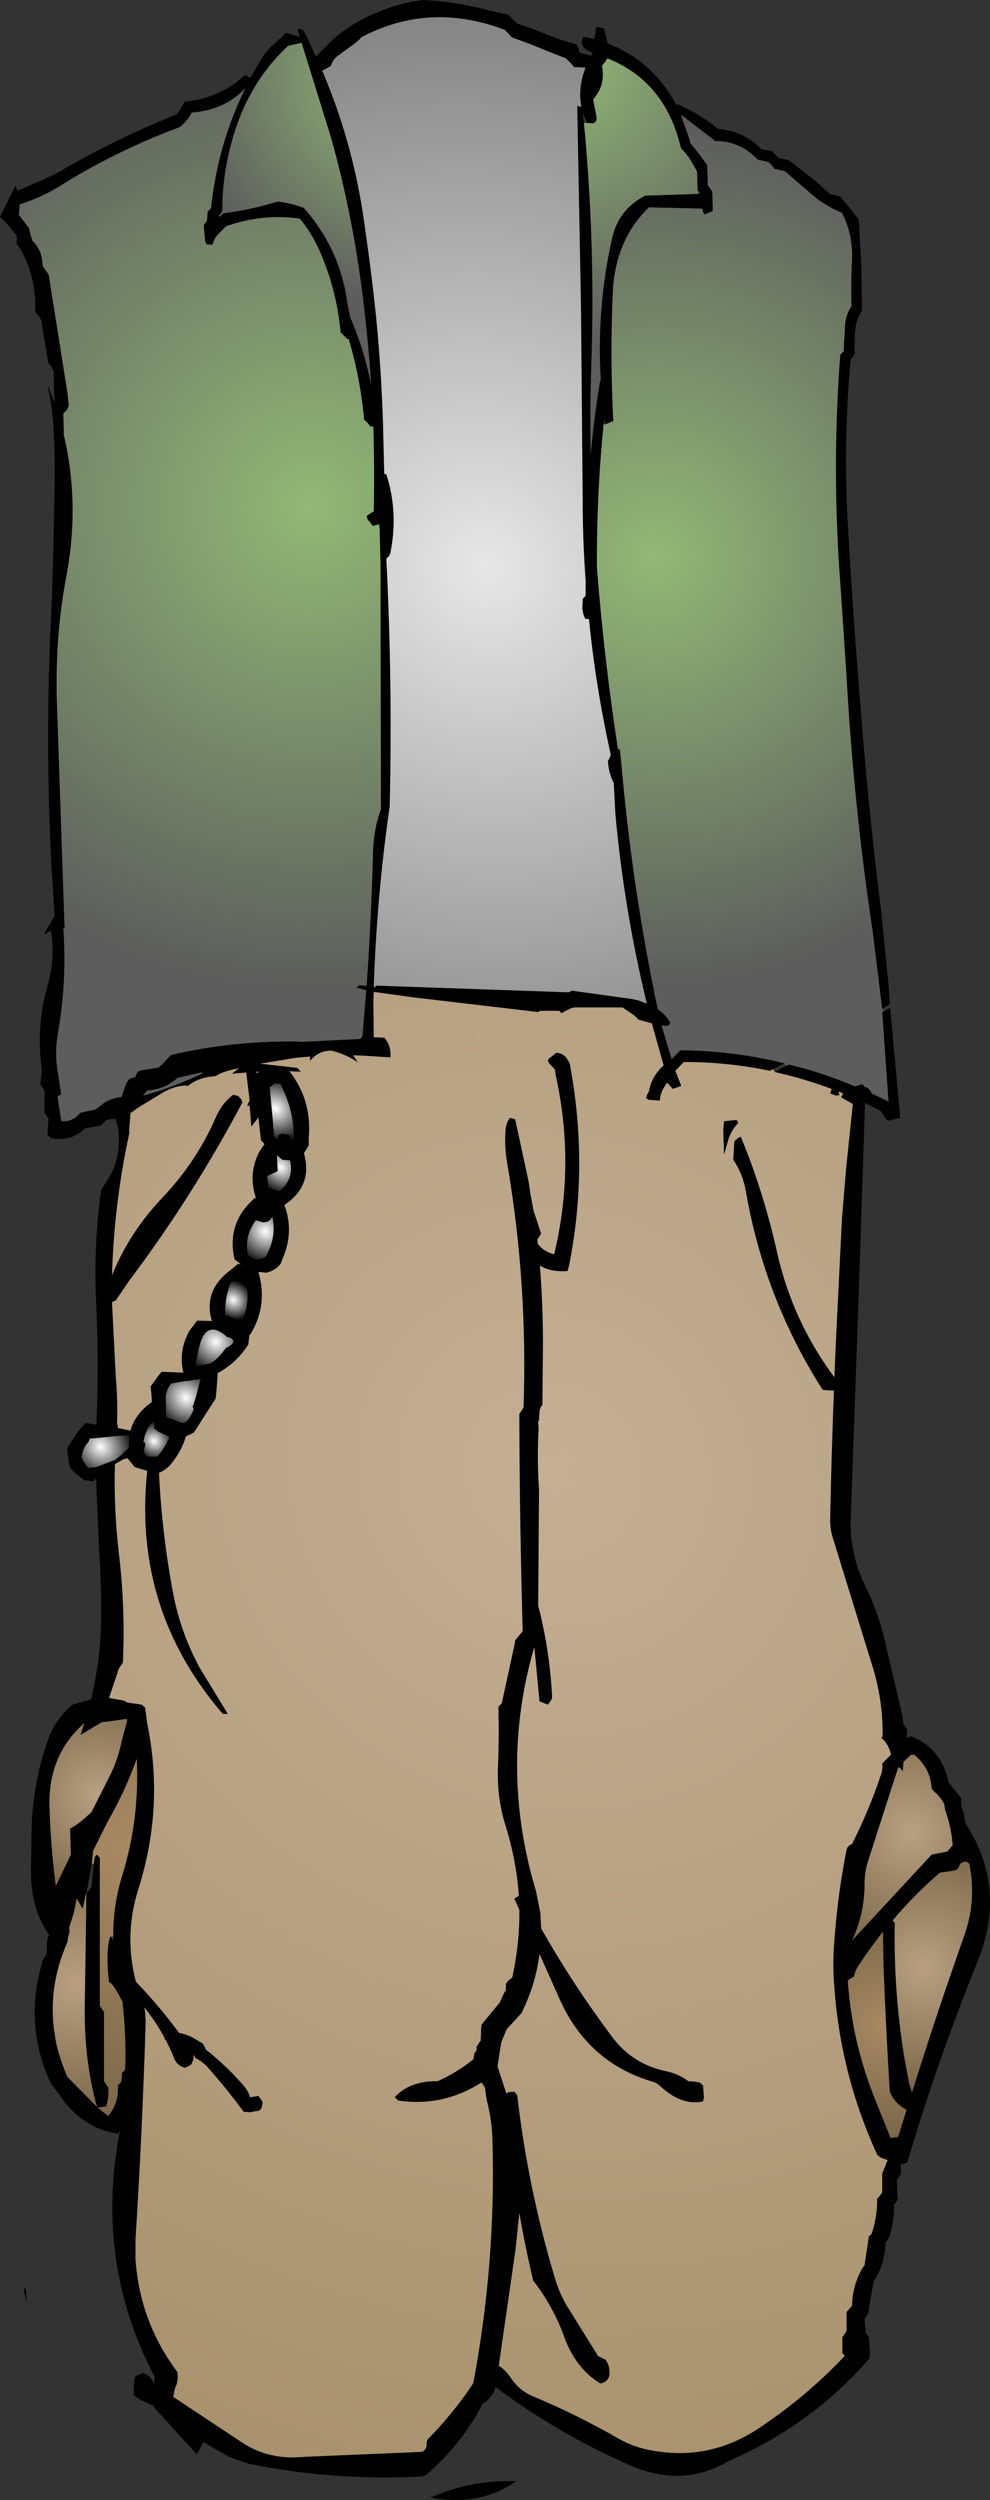 <?xml version="1.0" encoding="UTF-8" standalone="no"?>
<svg xmlns:xlink="http://www.w3.org/1999/xlink" height="297.8px" width="118.0px" xmlns="http://www.w3.org/2000/svg">
  <rect width="100%" height="100%" fill="#333333" stroke="none"/>
  <g transform="matrix(1.0, 0.0, 0.0, 1.0, 60.05, -51.7)">
    <path d="M45.3 172.15 L46.05 171.75 47.25 184.85 45.75 185.2 45.2 184.45 44.95 184.05 43.1 183.1 43.05 183.1 42.4 203.0 41.35 232.65 Q41.2 236.8 43.1 240.65 44.45 243.4 45.25 246.45 L47.55 256.25 47.6 257.0 47.85 257.35 48.1 257.75 48.0 258.7 48.45 258.55 48.5 258.5 Q51.95 259.8 52.95 263.65 L53.0 264.0 54.2 265.5 54.5 265.85 Q54.45 266.85 54.85 267.75 L55.0 268.85 Q60.05 276.55 56.45 285.4 51.7 297.1 48.1 309.25 L47.95 309.35 47.5 309.5 47.3 309.4 47.35 310.25 47.35 310.6 47.1 311.0 46.85 311.35 46.9 313.25 47.0 313.6 46.75 314.0 46.5 314.35 Q46.55 316.1 46.05 317.75 L46.0 318.1 45.75 318.5 45.5 318.85 Q45.45 321.15 44.35 323.0 L44.1 323.35 43.5 326.75 43.5 327.1 43.25 327.5 43.0 327.85 43.15 329.7 43.5 330.0 43.65 331.85 43.6 332.6 Q36.6 340.65 26.75 344.85 21.25 348.15 14.8 345.25 6.45 341.55 -0.9 336.1 L-1.0 336.05 Q-1.35 337.35 -2.5 338.0 -5.05 342.85 -9.1 346.35 -9.45 346.65 -10.0 346.7 -20.5 347.2 -30.45 345.15 L-32.75 344.35 -35.8 342.6 -36.6 344.05 -41.65 338.5 -41.65 338.3 Q-43.0 337.8 -44.15 337.0 L-44.05 335.1 -43.9 334.75 -43.5 334.55 -43.0 334.35 Q-42.0 334.7 -41.65 335.75 L-41.65 334.75 Q-48.55 321.55 -45.95 306.55 L-45.75 305.5 -46.0 305.85 Q-50.3 305.25 -53.05 301.1 L-54.0 299.85 Q-57.2 292.95 -55.05 285.6 L-55.0 285.25 -54.75 284.85 -54.5 284.5 -54.45 283.35 -54.4 282.6 -54.2 282.2 Q-56.55 278.8 -56.35 273.85 L-56.3 271.25 Q-56.4 264.8 -54.35 259.0 -53.5 256.5 -51.4 254.75 L-49.2 254.1 Q-48.05 249.4 -48.0 244.5 -47.95 240.35 -48.25 236.2 L-48.6 227.8 -48.95 228.15 -50.0 228.0 -50.6 227.55 -51.05 227.2 -51.65 226.6 -51.8 226.15 -52.05 224.3 -51.9 223.95 -50.7 222.15 -50.3 221.7 -49.85 221.2 -48.55 221.4 -48.55 221.25 Q-48.25 213.9 -48.6 206.6 -48.9 199.95 -48.0 193.45 L-47.05 191.95 Q-46.15 190.45 -45.95 188.7 -45.7 186.45 -46.3 184.95 L-47.4 185.1 -47.75 185.5 -48.0 185.75 -49.9 186.1 Q-51.6 187.75 -54.0 187.25 L-54.4 186.85 -54.3 185.35 -54.25 185.0 -54.5 184.6 -54.75 184.25 -54.75 182.35 -54.75 181.6 -54.95 181.25 -55.25 180.85 -55.05 179.2 Q-55.8 174.0 -54.35 169.0 -53.4 165.55 -54.0 162.5 L-54.6 162.95 -54.75 162.85 -53.55 160.8 -53.65 159.0 -53.9 155.15 Q-54.7 139.95 -53.95 124.9 -53.7 119.45 -53.55 110.15 -53.4 101.35 -54.35 97.8 L-54.25 97.85 -53.6 99.55 -53.55 99.45 -53.65 96.45 -53.65 95.95 -53.85 95.5 -54.3 94.9 -55.05 90.4 -55.1 89.9 -55.35 89.45 -55.85 88.85 Q-55.7 85.15 -57.3 81.95 -57.6 81.3 -58.05 80.8 L-58.05 80.3 -58.05 79.8 -58.8 78.85 -59.25 78.3 -60.05 77.55 -58.2 73.8 -58.0 74.4 -57.95 74.4 Q-55.25 73.3 -52.65 72.0 L-52.55 71.9 Q-46.15 68.2 -38.95 65.3 L-38.25 64.2 -38.0 63.8 Q-33.85 63.4 -30.85 60.65 L-30.3 60.9 -30.2 60.95 -28.65 58.3 -27.8 57.3 -26.45 56.1 -26.0 55.6 -24.3 56.1 -24.55 55.3 -24.5 55.1 -23.9 55.3 -23.45 56.15 -22.4 58.45 -20.2 56.25 Q-18.05 54.4 -15.25 53.25 -12.5 52.05 -9.65 51.7 -5.6 51.9 -1.75 52.95 L0.55 53.45 1.05 54.0 1.4 54.3 1.6 54.5 3.6 55.2 6.4 56.3 8.65 57.0 8.7 57.05 8.95 57.55 9.0 57.85 9.0 57.95 10.4 58.35 10.6 58.0 Q9.55 57.6 9.35 57.05 9.2 56.6 9.5 56.05 L10.75 56.35 10.95 55.5 Q10.95 55.15 11.1 54.9 L11.95 55.1 12.4 56.9 13.05 57.15 Q17.95 59.3 20.55 64.2 L20.55 64.25 20.7 64.1 Q23.05 65.1 25.15 66.75 L25.55 67.05 Q28.55 67.3 30.7 69.45 L31.95 69.7 32.35 70.1 32.6 70.35 32.75 70.5 34.0 70.8 37.2 73.3 38.85 74.8 40.1 75.1 41.5 76.8 42.3 77.85 42.6 82.9 42.7 88.7 Q41.9 89.9 41.85 91.4 L41.8 93.35 41.85 93.75 41.7 94.1 41.35 94.5 Q40.4 104.6 41.05 115.0 41.7 126.25 42.65 137.5 43.55 148.95 45.0 160.4 L45.85 168.95 46.0 171.3 45.85 171.4 45.7 171.5 45.1 171.85 43.95 162.55 Q41.7 147.6 40.85 132.3 L40.15 121.8 Q39.05 107.7 40.1 93.95 L40.5 93.55 40.65 90.85 Q40.65 89.6 41.2 88.55 L41.45 88.15 Q41.35 85.45 41.5 82.8 41.65 79.65 40.3 77.05 38.1 76.15 36.35 74.55 L33.5 72.1 32.25 71.8 31.9 71.35 31.65 71.1 31.5 71.0 30.25 70.7 Q28.15 68.5 25.2 68.5 L21.1 65.35 22.15 68.35 22.2 68.7 23.45 70.25 24.25 71.4 24.3 72.95 24.3 73.4 24.3 73.75 24.6 74.15 24.85 74.55 24.9 76.1 24.9 76.5 24.9 76.85 23.9 77.25 23.7 76.8 23.65 76.55 17.3 76.4 Q13.35 80.2 13.0 86.35 12.65 94.05 13.05 101.85 L12.1 102.25 12.0 101.5 11.9 102.2 Q11.05 110.65 11.1 119.3 11.95 130.15 13.6 140.9 L13.85 141.0 14.2 144.7 Q15.45 157.9 18.15 170.95 L18.35 171.9 Q19.35 172.6 19.85 173.55 L19.65 173.85 19.55 173.9 18.85 173.85 18.8 173.85 18.85 174.0 20.0 177.85 21.05 176.8 Q27.35 176.85 33.45 178.35 L32.1 179.05 31.7 179.25 Q26.7 178.2 21.45 178.2 L20.45 179.25 21.15 181.05 20.15 181.4 19.45 180.65 19.0 181.4 Q18.65 182.0 18.6 182.8 L17.25 182.7 16.95 182.5 17.05 182.15 17.3 181.7 Q17.6 179.9 19.05 178.6 L17.7 173.8 17.65 173.6 16.05 173.15 15.55 172.65 14.95 172.25 14.15 171.7 8.5 171.7 8.1 171.75 7.2 172.2 6.9 172.4 6.6 172.1 4.35 172.1 4.1 172.25 -10.8 170.5 -15.5 169.85 -15.55 171.1 -15.5 175.25 -14.25 175.3 Q-13.5 176.15 -13.5 177.25 L-13.5 177.65 -16.65 177.45 -17.95 177.4 -17.4 178.25 Q-18.65 177.35 -20.5 176.85 -21.7 176.8 -22.65 177.6 L-23.1 178.05 -23.1 177.55 -24.8 177.7 -29.05 178.4 -24.6 178.9 -24.2 179.35 -25.55 179.3 Q-22.85 182.75 -23.25 187.25 L-23.25 188.15 -23.85 189.1 -23.8 189.15 Q-22.8 192.85 -25.9 195.05 L-26.15 195.25 Q-24.95 198.45 -26.4 201.7 L-26.55 202.15 Q-27.1 203.0 -28.3 203.3 L-29.25 203.2 Q-28.1 207.1 -30.15 210.55 L-30.35 210.8 -30.35 210.95 -30.45 211.85 Q-31.9 214.1 -34.1 215.25 L-34.25 217.4 -34.35 218.3 -36.95 222.35 -37.9 222.8 Q-38.4 224.6 -39.8 226.25 -40.35 226.8 -41.1 227.15 -40.75 234.4 -39.4 241.55 -38.5 246.2 -36.25 250.35 L-32.9 255.85 -33.5 255.85 Q-44.1 243.55 -42.55 227.35 L-42.5 226.9 -44.0 226.45 -44.85 225.4 -45.3 225.5 -46.35 226.1 Q-46.5 231.3 -45.9 236.55 -45.1 243.05 -45.4 249.75 L-45.65 250.1 -45.9 250.5 -47.05 253.95 -45.4 254.25 Q-45.15 254.3 -44.9 254.5 L-43.75 254.65 -43.15 254.75 -42.75 255.1 -42.7 255.5 -42.6 256.25 -42.5 257.0 Q-40.45 266.9 -43.55 276.7 -45.3 282.2 -43.85 287.75 -41.1 290.6 -38.7 293.85 -37.55 294.05 -36.5 294.75 L-35.9 295.1 -35.65 295.5 -35.5 295.85 Q-33.0 297.8 -30.9 300.25 -30.45 300.8 -30.25 301.5 L-30.15 301.5 -29.25 301.35 -28.95 301.75 -28.75 302.1 -28.8 302.5 -28.9 302.85 -29.15 303.1 -30.25 303.3 -31.0 303.25 Q-32.95 300.6 -35.2 298.05 -35.85 297.3 -36.75 296.85 L-37.0 296.4 Q-36.9 296.8 -37.1 297.25 L-37.25 297.6 -37.55 297.8 -38.0 298.0 Q-38.85 297.8 -39.25 297.0 -39.7 295.8 -40.3 294.7 L-40.5 294.5 -40.4 294.5 Q-41.45 292.55 -42.85 290.8 -42.65 291.8 -42.7 293.0 -43.1 305.85 -43.9 318.5 L-43.9 320.75 Q-43.4 328.25 -38.9 334.25 -38.75 335.3 -39.2 336.2 L-39.4 337.2 -31.25 342.6 Q-28.0 344.75 -23.95 344.35 L-9.75 343.75 Q-9.15 343.45 -9.2 342.75 L-9.15 342.35 Q-6.05 339.2 -3.65 335.6 -0.95 321.4 -1.35 306.75 -1.4 304.25 -2.05 301.8 L-2.25 300.35 -2.65 299.75 Q-7.3 302.7 -12.6 301.9 L-13.0 301.5 Q-11.2 299.55 -7.9 299.6 -5.55 298.55 -3.65 297.0 L-3.55 296.6 -3.5 296.25 -3.25 295.95 -3.25 295.5 -3.0 295.1 -2.75 294.75 -2.7 293.25 -2.65 292.85 -0.5 290.25 0.0 289.15 0.25 288.75 0.25 288.35 0.25 288.0 0.5 287.65 1.0 287.25 Q1.9 283.2 1.85 279.2 L1.25 277.85 Q1.5 277.65 1.8 277.55 1.5 273.3 0.2 269.15 -0.85 265.8 -0.7 262.1 -0.55 258.6 -0.65 255.0 L-0.25 254.6 1.3 247.5 1.35 247.1 1.95 246.35 2.25 246.0 Q1.9 233.7 1.85 221.25 L1.85 220.1 2.1 219.75 2.35 219.35 Q2.85 204.65 0.45 190.55 0.05 188.45 0.2 186.35 0.25 185.4 0.75 184.85 L1.35 185.0 2.95 192.4 3.2 194.05 3.3 194.55 3.9 198.7 3.55 195.9 4.45 198.65 4.0 199.35 4.0 199.45 4.05 199.85 Q4.75 200.8 6.0 201.1 8.55 190.5 6.2 179.85 L6.1 179.1 5.35 178.3 5.25 178.0 Q5.4 177.7 5.7 177.55 L6.25 177.1 Q7.2 177.15 7.65 178.0 L7.85 178.35 Q10.15 190.4 7.8 202.35 L7.6 203.1 Q5.6 203.25 4.3 202.45 4.75 208.05 4.65 213.85 L4.6 219.05 Q4.3 219.35 4.25 219.9 L4.2 220.9 4.1 221.0 4.15 221.9 Q3.95 225.5 4.2 229.1 L4.1 242.95 Q5.45 248.15 5.75 253.6 L5.75 254.0 5.55 254.35 5.25 254.75 4.25 254.35 3.65 248.0 3.6 248.0 Q-0.55 262.4 3.85 277.0 L4.35 279.5 4.45 281.4 Q8.25 288.1 12.9 294.3 15.3 297.55 19.3 298.4 20.8 298.7 22.0 299.6 L22.75 299.65 23.35 299.75 23.75 300.1 23.85 301.6 23.75 302.0 Q21.25 302.6 18.6 300.15 18.25 299.8 17.7 299.65 9.75 297.3 6.4 289.25 L4.25 284.45 Q3.8 288.1 2.1 291.5 L0.35 293.4 -0.3 294.95 -0.7 297.5 -0.75 297.85 0.35 301.2 0.35 301.0 0.6 300.9 1.25 300.85 1.6 301.25 Q2.9 312.5 6.15 323.25 6.65 324.85 7.45 326.25 L11.25 332.35 12.1 332.75 Q12.6 333.4 12.6 334.25 L12.6 334.6 Q12.4 335.45 11.5 335.6 8.5 333.8 7.1 329.8 5.8 326.3 3.5 323.35 2.55 319.35 1.85 315.3 L1.4 319.65 -0.6 333.5 Q0.2 333.95 0.95 335.1 1.9 336.45 3.4 337.1 8.8 339.35 13.9 342.3 15.65 343.25 17.75 343.6 24.65 344.85 30.6 340.8 36.25 337.0 40.65 332.3 L40.35 332.0 40.35 330.5 40.35 330.1 40.6 329.75 40.85 329.35 40.85 327.5 40.85 327.1 41.15 326.75 41.5 326.35 Q41.55 323.95 42.75 321.85 L43.0 321.5 43.45 318.5 43.5 318.1 43.85 317.75 Q44.45 315.95 44.5 314.0 L44.5 313.6 44.85 313.2 45.1 312.85 45.1 311.0 45.1 310.6 45.75 309.0 44.9 308.7 44.5 308.35 Q40.15 298.85 39.4 288.45 39.15 285.65 39.4 282.85 39.8 277.3 40.85 272.05 40.95 271.55 41.5 271.35 43.5 267.4 44.9 263.25 45.2 262.5 45.1 261.75 L46.15 260.7 Q45.85 259.4 45.0 258.7 L45.15 258.5 Q45.2 254.15 43.9 250.05 L39.25 235.0 Q38.85 233.8 38.9 232.5 39.05 224.85 39.35 217.3 L39.25 217.35 38.0 217.25 Q31.05 206.35 28.85 193.6 28.5 191.55 27.35 189.85 L27.45 188.0 27.5 187.6 28.0 187.2 28.25 187.1 Q31.0 193.75 32.6 201.0 34.45 209.1 39.4 215.75 L39.6 211.1 40.3 196.9 40.8 190.85 41.6 183.2 40.2 182.4 40.45 181.95 39.9 181.7 39.05 181.4 Q35.7 180.15 32.3 179.4 L33.65 178.65 34.0 178.5 36.1 179.05 Q39.0 179.9 41.85 181.1 L42.5 180.9 42.75 180.85 43.05 181.2 43.35 181.25 43.7 181.65 43.85 181.95 45.85 182.9 45.1 172.25 45.3 172.15 M23.3 74.6 L23.1 74.4 23.05 72.85 23.05 72.45 23.0 72.05 22.1 70.5 21.1 69.3 Q19.25 61.4 12.35 58.65 L12.05 59.1 11.7 59.55 Q12.1 61.55 11.0 63.1 L10.65 63.55 11.05 65.6 11.05 66.05 10.7 66.4 9.9 66.35 9.4 65.05 9.55 66.35 Q10.9 80.35 10.45 94.65 10.25 100.2 10.35 105.85 10.75 101.45 11.45 97.2 L11.55 96.9 Q11.05 88.35 12.9 80.1 13.65 76.65 16.85 75.0 L23.1 74.8 23.5 74.75 23.3 74.6 M0.1 55.25 Q-8.9 51.85 -17.0 56.15 L-17.15 56.35 -17.8 56.9 -19.65 58.25 Q-20.35 58.7 -20.6 59.55 L-21.4 60.0 -21.65 60.1 Q-18.15 68.3 -16.8 77.1 -15.85 83.4 -15.2 89.65 -14.6 95.8 -14.4 102.05 L-14.25 108.15 -14.0 108.2 Q-12.6 112.55 -13.45 117.2 L-13.5 117.55 -13.65 117.9 -14.0 118.25 Q-13.25 133.1 -13.6 147.75 L-13.75 148.8 Q-15.15 158.9 -15.5 169.25 L-15.35 169.3 -15.25 169.1 7.75 169.9 8.1 169.7 15.3 170.7 16.0 170.85 17.05 171.25 Q14.35 160.15 13.3 148.7 L13.1 144.95 Q12.55 143.9 12.45 142.75 L12.4 142.35 12.6 142.0 12.75 141.6 Q10.95 133.55 10.15 125.45 L9.7 125.4 Q9.25 124.5 9.4 123.45 L9.4 123.05 9.75 122.65 9.75 120.8 Q9.4 116.05 9.4 111.3 L9.2 88.45 8.75 64.3 9.25 64.45 Q8.8 62.15 9.75 59.75 L8.4 59.7 7.9 59.15 7.55 58.8 7.4 58.65 5.35 57.85 3.0 56.9 0.95 56.15 0.45 55.6 0.1 55.25 M39.05 181.5 L39.9 181.7 40.0 182.15 39.6 182.2 38.9 181.95 39.05 181.5 M27.95 185.45 Q27.05 186.4 26.7 187.65 L26.25 189.25 26.15 186.25 26.25 185.25 27.75 185.1 27.95 185.45 M48.5 260.75 L47.65 261.55 47.55 262.65 47.1 262.2 47.0 262.25 43.35 273.6 Q43.0 274.8 43.0 276.1 43.0 279.7 41.5 282.85 L51.0 272.6 52.85 272.25 53.2 271.85 53.5 271.5 Q53.35 269.35 52.6 267.3 L52.5 266.6 Q52.05 265.75 51.25 265.05 L51.0 264.75 Q50.85 262.3 48.9 260.7 L48.5 260.75 M54.35 273.75 Q54.25 274.45 53.5 274.55 L52.0 274.75 Q48.9 277.4 46.35 280.45 L46.6 280.75 Q46.45 288.75 47.7 296.55 L48.3 299.8 48.65 300.95 Q51.6 291.5 54.9 282.2 56.35 278.1 55.5 273.75 55.05 273.15 54.35 273.75 M41.75 287.1 L41.0 287.6 Q41.5 294.95 44.25 301.75 L46.1 306.35 47.0 306.25 48.0 303.0 Q46.6 302.3 46.0 300.85 45.55 293.4 45.25 285.85 L45.2 281.8 Q43.6 283.8 42.2 285.95 41.85 286.5 41.75 287.1 M-18.65 92.1 L-19.05 91.7 -19.45 91.3 Q-19.9 86.4 -21.8 81.95 -22.75 79.65 -24.3 77.75 -28.65 77.1 -33.1 78.65 L-33.85 79.4 Q-34.5 80.0 -34.7 80.8 L-34.8 80.85 -35.45 80.8 -35.6 80.4 -35.75 78.8 -35.75 78.45 -35.4 78.05 -35.35 77.7 -35.3 76.9 -34.9 76.5 Q-34.1 68.85 -30.8 62.2 -33.3 64.85 -37.2 65.1 -37.65 66.0 -38.4 66.65 L-38.65 66.85 Q-45.9 69.55 -52.25 73.45 -54.85 75.15 -57.7 76.05 L-57.75 76.8 -57.8 77.3 -56.95 78.4 -56.6 78.85 -56.35 79.85 -56.2 80.35 Q-55.1 81.45 -55.0 82.9 L-54.95 83.4 -54.6 83.9 -54.25 84.4 -52.0 98.55 -51.85 100.0 -52.05 100.5 -52.5 100.95 -52.45 102.95 -52.45 103.45 Q-50.5 111.75 -52.15 120.4 -53.55 127.85 -53.25 135.8 L-52.35 162.3 -52.5 162.2 -52.5 162.3 Q-52.05 168.55 -53.15 174.8 -53.5 176.8 -53.25 178.85 L-52.75 182.05 -53.2 182.3 -52.8 184.85 -52.75 185.25 Q-51.35 185.35 -50.5 184.25 L-48.65 183.85 -47.75 183.15 Q-46.9 182.55 -45.8 182.4 L-45.75 182.35 -45.65 182.4 -45.6 182.4 -45.0 180.75 -44.75 180.35 -44.5 180.15 -44.0 180.0 -43.95 180.05 -43.65 179.35 -43.25 179.2 -41.15 178.85 -40.75 178.5 -39.65 177.35 Q-32.5 175.7 -25.0 175.75 L-24.05 175.8 -17.1 175.45 -16.85 175.1 -16.4 169.65 -17.55 169.35 -17.25 169.05 -16.35 169.15 -16.35 169.1 Q-15.8 161.3 -15.6 153.5 -15.55 150.55 -14.65 148.1 L-14.7 118.75 -14.8 114.9 -14.85 114.15 -15.6 114.35 -16.25 113.55 -16.35 113.15 -15.5 112.6 Q-15.4 107.55 -15.55 102.5 L-15.9 102.5 -16.25 102.05 -16.65 101.7 Q-17.1 96.7 -18.5 92.05 L-18.5 92.0 -18.65 92.1 M-25.7 57.15 Q-30.8 61.9 -32.6 69.25 -33.55 72.9 -33.55 76.7 L-33.7 77.1 -34.05 77.45 -33.8 77.45 -33.55 77.2 -33.4 77.1 Q-30.15 76.7 -26.95 75.7 -25.35 75.9 -23.85 76.45 -19.5 81.35 -18.65 87.8 L-18.3 89.5 Q-16.6 93.45 -15.8 97.6 -16.2 91.6 -17.0 85.6 -18.05 77.75 -20.05 70.1 -20.55 68.15 -21.2 66.15 L-24.1 56.8 -25.7 57.15 M-42.85 182.0 L-43.0 182.2 Q-39.3 181.2 -35.8 179.5 L-36.1 179.45 -38.9 180.1 Q-40.4 181.45 -42.5 181.6 L-42.85 182.0 M-43.45 183.55 L-43.5 183.6 -43.6 183.65 -44.5 184.3 -44.65 186.35 -44.65 186.75 Q-46.45 195.05 -46.7 203.6 -44.6 198.4 -40.5 194.15 -36.65 190.05 -34.4 184.95 -33.65 183.15 -32.25 182.1 L-31.65 182.25 -31.3 182.65 -31.15 183.0 Q-37.05 194.15 -44.65 204.25 L-46.25 206.6 -46.7 206.8 -46.25 215.65 Q-46.0 218.5 -46.1 221.4 L-46.0 221.4 -46.0 221.8 -44.5 222.1 Q-43.95 220.1 -41.95 218.7 L-42.0 217.8 -42.1 216.85 -41.2 215.6 -40.8 215.1 -38.2 215.2 Q-38.8 212.65 -37.5 210.25 L-36.55 209.0 -34.8 209.05 Q-35.9 205.35 -32.4 202.85 L-31.7 202.25 -31.35 202.3 -32.1 201.7 Q-33.05 197.5 -29.9 194.6 L-29.8 194.45 -29.55 194.4 Q-30.5 191.5 -29.15 188.9 L-28.55 188.0 -28.5 188.0 -28.95 187.5 -29.25 184.8 -30.1 185.9 -30.25 183.9 -30.3 183.4 -30.6 183.45 -30.3 182.75 -30.7 179.45 -32.4 179.6 Q-32.0 179.2 -31.5 178.95 -33.25 179.2 -34.4 179.9 L-34.5 179.9 Q-36.45 180.05 -37.65 181.05 L-38.0 181.0 Q-39.45 181.1 -40.8 181.95 L-43.45 183.55 M-29.5 179.35 L-29.45 179.55 -29.2 179.35 -29.5 179.35 M-27.25 180.75 L-27.9 181.2 -27.4 186.65 -27.35 187.1 -26.95 187.5 -26.95 187.3 Q-26.95 186.85 -26.55 186.8 L-26.55 186.7 -25.65 186.85 -25.05 187.9 Q-24.85 184.2 -26.65 180.8 L-27.25 180.75 M-26.95 191.2 L-28.2 191.8 -28.1 192.7 -28.1 193.15 -27.45 193.4 -27.05 193.5 -26.95 193.6 -26.85 193.65 Q-25.0 192.25 -25.45 190.05 L-25.5 189.9 -26.4 189.85 -27.05 189.3 -27.0 190.3 -26.95 191.2 M-27.7 196.8 Q-28.15 197.5 -29.05 197.2 L-29.55 197.05 Q-30.95 198.95 -30.5 201.15 -29.7 202.05 -28.45 201.45 -27.1 199.3 -27.55 196.8 L-27.6 196.7 -27.7 196.8 M-3.75 175.2 L-3.6 175.2 -3.7 175.25 -3.75 175.2 M-33.1 208.35 L-31.9 208.8 -31.2 209.0 Q-30.3 207.1 -30.65 204.9 -31.15 204.15 -32.35 204.3 L-32.5 204.4 Q-33.3 206.25 -33.2 208.35 L-33.15 208.4 -33.1 208.35 M-33.0 210.95 Q-35.7 208.5 -36.45 212.85 L-36.7 213.95 -36.7 214.45 -35.25 214.15 Q-34.45 214.05 -33.15 212.3 L-32.5 211.9 Q-32.1 211.5 -32.3 211.3 -32.5 211.05 -33.0 210.95 M-39.65 216.5 L-39.95 216.95 -40.1 217.25 -40.3 218.0 -40.25 220.3 -40.15 220.5 -40.1 220.55 -39.35 220.8 -38.55 221.15 Q-38.0 221.4 -37.45 220.55 -36.9 219.6 -37.0 219.45 L-37.1 219.25 -37.0 219.05 -36.7 218.1 -36.15 215.95 -37.7 216.2 -37.85 216.2 -37.9 216.05 -37.9 216.2 -39.65 216.5 M-41.7 220.95 Q-42.75 221.9 -42.95 223.5 L-42.85 223.5 Q-42.6 223.55 -42.95 224.6 -42.65 224.25 -42.9 224.7 L-42.45 225.2 -42.3 225.2 -41.3 225.2 -41.2 225.1 Q-40.35 224.05 -39.85 222.85 L-41.25 222.2 -41.4 222.05 -41.65 221.9 -41.7 220.95 M-45.5 222.7 L-46.15 222.75 -48.6 223.0 -49.35 223.05 -49.5 223.45 Q-50.25 224.25 -50.3 225.3 L-50.15 225.7 -49.55 226.55 -48.6 226.45 -46.35 225.6 -45.7 225.1 -44.7 224.15 -44.65 222.65 -45.75 222.75 -45.5 222.7 M-44.95 256.45 L-47.5 256.8 -47.85 256.8 -50.45 258.35 -50.0 256.95 Q-54.35 260.75 -54.15 267.0 -54.0 271.7 -53.4 276.35 L-51.6 272.6 -51.7 269.5 Q-50.8 269.1 -49.15 267.55 L-47.05 263.4 Q-46.0 261.35 -45.55 259.1 L-44.9 256.7 -44.85 256.4 -44.95 256.45 M-46.55 282.4 Q-46.6 278.65 -45.45 275.0 -43.4 268.3 -43.75 261.2 -45.15 265.1 -47.25 268.75 L-48.95 272.15 -49.1 273.7 -49.1 273.75 -49.75 277.2 -49.8 277.25 -50.2 279.05 -50.9 277.85 -51.25 279.55 -51.8 281.3 Q-51.7 281.8 -51.9 282.3 L-52.0 283.0 Q-54.45 288.55 -53.5 294.15 L-53.4 294.85 Q-52.95 296.95 -52.0 299.1 L-48.5 302.65 Q-49.9 297.55 -49.95 291.85 L-49.95 290.75 -49.75 277.25 -49.15 276.5 -48.9 273.8 -48.75 272.9 -48.5 272.6 -48.15 273.0 -48.15 274.5 -48.15 290.25 -48.15 290.6 -47.9 291.0 -47.65 291.35 -47.65 299.25 -47.65 299.6 -47.4 300.0 -47.15 300.35 Q-47.05 301.35 -47.3 302.25 L-47.4 302.6 -48.4 302.75 -47.15 303.75 Q-46.1 302.45 -46.0 300.85 L-46.0 300.1 -45.65 299.75 -45.55 299.35 -45.5 298.6 -45.15 298.25 -45.1 297.35 Q-45.05 293.75 -45.45 290.15 -46.7 287.7 -47.05 287.85 -47.5 283.95 -46.9 282.35 L-46.55 282.9 -46.55 282.4 M-8.75 349.2 Q-3.9 347.05 1.5 347.25 -2.95 350.3 -8.75 349.2 M-57.25 324.35 L-57.0 324.25 -56.85 326.0 -57.25 324.35" fill="#000000" fill-rule="evenodd" stroke="none"/>
    <path d="M9.9 66.35 L10.7 66.4 11.05 66.05 11.05 65.6 10.65 63.55 11.0 63.1 Q12.1 61.55 11.7 59.55 L12.05 59.1 12.35 58.65 Q19.25 61.4 21.1 69.3 L22.1 70.5 23.0 72.05 23.05 72.45 23.05 72.85 23.1 74.4 23.3 74.6 23.1 74.8 16.85 75.0 Q13.65 76.65 12.9 80.1 11.05 88.35 11.55 96.9 L11.45 97.2 Q10.75 101.45 10.35 105.85 10.25 100.2 10.45 94.65 10.9 80.35 9.55 66.35 L9.9 66.35" fill="url(#gradient0)" fill-rule="evenodd" stroke="none"/>
    <path d="M18.85 174.0 L18.8 173.85 18.85 173.85 18.85 174.0 M12.1 102.25 L11.9 102.2 12.1 102.25" fill="url(#gradient1)" fill-rule="evenodd" stroke="none"/>
    <path d="M0.1 55.25 L0.45 55.6 0.95 56.15 3.0 56.9 5.35 57.85 7.4 58.65 7.55 58.8 7.9 59.15 8.4 59.7 9.75 59.75 Q8.8 62.15 9.25 64.45 L8.75 64.3 9.2 88.45 9.4 111.3 Q9.4 116.05 9.75 120.8 L9.75 122.65 9.4 123.05 9.4 123.45 Q9.25 124.5 9.7 125.4 L10.15 125.45 Q10.95 133.55 12.75 141.6 L12.6 142.0 12.4 142.35 12.45 142.75 Q12.55 143.9 13.1 144.95 L13.3 148.7 Q14.35 160.15 17.05 171.25 L16.0 170.85 15.3 170.7 8.1 169.7 7.75 169.9 -15.25 169.1 -15.35 169.3 -15.5 169.25 Q-15.15 158.9 -13.75 148.8 L-13.6 147.75 Q-13.25 133.1 -14.0 118.25 L-13.65 117.9 -13.5 117.55 -13.45 117.2 Q-12.6 112.55 -14.0 108.2 L-14.25 108.15 -14.4 102.05 Q-14.6 95.8 -15.2 89.65 -15.85 83.4 -16.8 77.1 -18.15 68.3 -21.65 60.1 L-21.4 60.0 -20.6 59.55 Q-20.35 58.7 -19.65 58.25 L-17.8 56.9 -17.15 56.35 -17.0 56.15 Q-8.9 51.85 0.1 55.25" fill="url(#gradient2)" fill-rule="evenodd" stroke="none"/>
    <path d="M32.3 179.4 Q35.7 180.15 39.05 181.4 L39.05 181.5 38.9 181.95 39.6 182.2 40.0 182.15 39.9 181.7 40.45 181.95 40.2 182.4 41.6 183.2 40.8 190.85 40.3 196.9 39.6 211.1 39.4 215.75 Q34.45 209.1 32.6 201.0 31.0 193.75 28.25 187.1 L28.0 187.2 27.5 187.6 27.45 188.0 27.35 189.85 Q28.5 191.55 28.85 193.6 31.05 206.35 38.0 217.25 L39.25 217.35 39.35 217.3 Q39.05 224.85 38.9 232.5 38.85 233.8 39.25 235.0 L43.9 250.05 Q45.2 254.15 45.15 258.5 L45.0 258.7 Q45.85 259.4 46.15 260.7 L45.1 261.75 Q45.2 262.5 44.9 263.25 43.5 267.4 41.5 271.35 40.95 271.55 40.85 272.05 39.8 277.3 39.4 282.85 39.15 285.65 39.4 288.45 40.15 298.85 44.5 308.35 L44.9 308.7 45.75 309.0 45.1 310.6 45.1 311.0 45.1 312.85 44.85 313.2 44.5 313.6 44.5 314.0 Q44.45 315.95 43.85 317.75 L43.5 318.1 43.45 318.5 43.0 321.5 42.75 321.85 Q41.55 323.95 41.5 326.35 L41.15 326.75 40.85 327.1 40.85 327.5 40.85 329.35 40.6 329.75 40.35 330.1 40.35 330.5 40.35 332.0 40.65 332.3 Q36.25 337.0 30.6 340.8 24.65 344.85 17.75 343.6 15.65 343.25 13.9 342.3 8.8 339.35 3.4 337.1 1.9 336.45 0.95 335.1 0.2 333.95 -0.6 333.5 L1.4 319.65 1.85 315.3 Q2.55 319.35 3.5 323.35 5.8 326.3 7.1 329.8 8.5 333.8 11.5 335.6 12.4 335.45 12.6 334.6 L12.6 334.25 Q12.6 333.4 12.1 332.75 L11.25 332.35 7.45 326.25 Q6.65 324.85 6.15 323.25 2.9 312.5 1.6 301.25 L1.25 300.85 0.6 300.9 0.35 301.0 0.35 301.2 -0.75 297.85 -0.7 297.5 -0.3 294.95 0.35 293.4 2.1 291.5 Q3.8 288.1 4.25 284.45 L6.4 289.25 Q9.75 297.3 17.7 299.65 18.25 299.8 18.6 300.15 21.25 302.6 23.75 302.0 L23.85 301.6 23.75 300.1 23.35 299.75 22.75 299.65 22.0 299.6 Q20.8 298.7 19.3 298.4 15.3 297.55 12.9 294.3 8.25 288.1 4.45 281.4 L4.35 279.5 3.85 277.0 Q-0.55 262.4 3.6 248.0 L3.65 248.0 4.25 254.35 5.25 254.75 5.55 254.35 5.75 254.0 5.75 253.6 Q5.45 248.15 4.1 242.95 L4.2 229.1 Q3.95 225.5 4.15 221.9 L4.1 221.0 4.2 220.9 4.25 219.9 Q4.3 219.35 4.6 219.05 L4.65 213.85 Q4.75 208.05 4.3 202.45 5.6 203.25 7.6 203.1 L7.8 202.35 Q10.15 190.4 7.85 178.35 L7.65 178.0 Q7.2 177.15 6.25 177.1 L5.7 177.55 Q5.4 177.7 5.25 178.0 L5.35 178.3 6.1 179.1 6.2 179.85 Q8.55 190.5 6.0 201.1 4.75 200.8 4.05 199.85 L4.0 199.45 4.0 199.35 4.45 198.65 3.55 195.9 3.3 194.55 3.2 194.05 2.95 192.4 1.35 185.0 0.75 184.85 Q0.25 185.4 0.2 186.35 0.05 188.45 0.45 190.55 2.85 204.65 2.35 219.35 L2.1 219.75 1.85 220.1 1.85 221.25 Q1.9 233.7 2.25 246.0 L1.95 246.35 1.35 247.1 1.3 247.5 -0.25 254.6 -0.65 255.0 Q-0.55 258.6 -0.7 262.1 -0.85 265.8 0.2 269.15 1.5 273.3 1.8 277.55 1.5 277.65 1.25 277.85 L1.85 279.2 Q1.9 283.2 1.0 287.25 L0.5 287.65 0.25 288.0 0.25 288.35 0.25 288.75 0.0 289.15 -0.5 290.25 -2.65 292.85 -2.7 293.25 -2.75 294.75 -3.0 295.1 -3.25 295.5 -3.25 295.95 -3.5 296.25 -3.55 296.6 -3.65 297.0 Q-5.55 298.55 -7.9 299.6 -11.2 299.55 -13.0 301.5 L-12.6 301.9 Q-7.3 302.7 -2.65 299.75 L-2.25 300.35 -2.05 301.8 Q-1.4 304.25 -1.35 306.75 -0.95 321.4 -3.65 335.6 -6.05 339.2 -9.15 342.35 L-9.2 342.75 Q-9.15 343.45 -9.75 343.75 L-23.95 344.35 Q-28.0 344.75 -31.25 342.6 L-39.4 337.2 -39.2 336.2 Q-38.75 335.3 -38.9 334.25 -43.4 328.25 -43.9 320.75 L-43.9 318.5 Q-43.1 305.85 -42.7 293.0 -42.65 291.8 -42.85 290.8 -41.45 292.55 -40.4 294.5 L-40.5 294.5 -40.3 294.7 Q-39.7 295.8 -39.25 297.0 -38.85 297.8 -38.0 298.0 L-37.55 297.8 -37.25 297.6 -37.1 297.25 Q-36.9 296.8 -37.0 296.4 L-36.75 296.85 Q-35.85 297.3 -35.2 298.05 -32.95 300.6 -31.0 303.25 L-30.25 303.3 -29.15 303.1 -28.9 302.85 -28.8 302.5 -28.75 302.1 -28.95 301.75 -29.25 301.35 -30.15 301.5 -30.25 301.5 Q-30.45 300.8 -30.9 300.25 -33.0 297.8 -35.5 295.85 L-35.65 295.5 -35.9 295.1 -36.5 294.75 Q-37.55 294.05 -38.7 293.85 -41.1 290.6 -43.85 287.75 -45.3 282.2 -43.55 276.7 -40.45 266.9 -42.5 257.0 L-42.6 256.25 -42.7 255.5 -42.75 255.1 -43.15 254.75 -43.75 254.65 -44.9 254.5 Q-45.15 254.3 -45.4 254.25 L-47.05 253.95 -45.9 250.5 -45.65 250.1 -45.4 249.75 Q-45.1 243.05 -45.9 236.55 -46.5 231.3 -46.35 226.1 L-45.3 225.5 -44.85 225.4 -44.0 226.45 -42.5 226.9 -42.55 227.35 Q-44.1 243.55 -33.5 255.85 L-32.9 255.85 -36.25 250.35 Q-38.5 246.2 -39.4 241.55 -40.75 234.4 -41.1 227.15 -40.35 226.8 -39.8 226.25 -38.4 224.6 -37.9 222.8 L-36.95 222.35 -34.35 218.3 -34.25 217.4 -34.1 215.25 Q-31.9 214.1 -30.45 211.85 L-30.35 210.95 -30.35 210.8 -30.15 210.55 Q-28.1 207.1 -29.25 203.2 L-28.3 203.3 Q-27.1 203.0 -26.55 202.15 L-26.4 201.7 Q-24.95 198.45 -26.15 195.25 L-25.9 195.05 Q-22.8 192.85 -23.8 189.15 L-23.85 189.1 -23.25 188.15 -23.25 187.25 Q-22.85 182.75 -25.55 179.3 L-24.2 179.35 -24.6 178.9 -29.05 178.4 -24.8 177.7 -23.1 177.55 -23.1 178.05 -22.65 177.6 Q-21.7 176.8 -20.5 176.85 -18.65 177.35 -17.4 178.25 L-17.95 177.4 -16.65 177.45 -13.5 177.65 -13.5 177.25 Q-13.5 176.15 -14.25 175.3 L-15.5 175.25 -15.55 171.1 -15.5 169.85 -10.8 170.5 4.1 172.25 4.35 172.1 6.6 172.1 6.9 172.4 7.2 172.2 8.1 171.75 8.5 171.7 14.15 171.7 14.95 172.25 15.55 172.65 16.05 173.15 17.65 173.6 17.7 173.8 19.05 178.6 Q17.6 179.9 17.3 181.7 L17.05 182.15 16.95 182.5 17.25 182.7 18.6 182.8 Q18.65 182.0 19.0 181.4 L19.45 180.65 20.15 181.4 21.15 181.05 20.45 179.25 21.45 178.2 Q26.7 178.2 31.7 179.25 L32.1 179.05 32.3 179.4 M27.95 185.45 L27.75 185.1 26.25 185.25 26.15 186.25 26.25 189.25 26.7 187.65 Q27.05 186.4 27.95 185.45 M-43.45 183.55 L-40.8 181.95 Q-39.45 181.1 -38.0 181.0 L-37.65 181.05 Q-36.45 180.05 -34.5 179.9 L-34.4 179.9 Q-33.25 179.2 -31.5 178.95 -32.0 179.2 -32.4 179.6 L-30.7 179.45 -30.3 182.75 -30.6 183.45 -30.3 183.4 -30.25 183.9 -30.1 185.9 -29.25 184.8 -28.95 187.5 -28.5 188.0 -28.55 188.0 -29.15 188.9 Q-30.5 191.5 -29.55 194.4 L-29.8 194.45 -29.9 194.6 Q-33.05 197.5 -32.1 201.7 L-31.35 202.3 -31.7 202.25 -32.4 202.85 Q-35.9 205.35 -34.8 209.05 L-36.55 209.0 -37.5 210.25 Q-38.8 212.65 -38.2 215.2 L-40.8 215.1 -41.2 215.6 -42.1 216.85 -42.0 217.8 -41.95 218.7 Q-43.95 220.1 -44.5 222.1 L-46.0 221.8 -46.0 221.4 -46.1 221.4 Q-46.0 218.5 -46.25 215.65 L-46.7 206.8 -46.25 206.6 -44.65 204.25 Q-37.05 194.15 -31.15 183.0 L-31.3 182.65 -31.65 182.25 -32.25 182.1 Q-33.65 183.15 -34.4 184.95 -36.65 190.05 -40.5 194.15 -44.6 198.4 -46.7 203.6 -46.45 195.05 -44.65 186.75 L-44.65 186.35 -44.5 184.3 -43.6 183.65 -43.5 183.6 -43.45 183.55 M-29.5 179.35 L-29.2 179.35 -29.45 179.55 -29.5 179.35 M-27.55 196.8 L-27.7 196.8 -27.6 196.7 -27.55 196.8 M-3.75 175.2 L-3.7 175.25 -3.6 175.2 -3.75 175.2 M-33.2 208.35 L-33.1 208.35 -33.15 208.4 -33.2 208.35" fill="url(#gradient3)" fill-rule="evenodd" stroke="none"/>
    <path d="M-42.85 182.0 L-42.5 181.6 Q-40.4 181.45 -38.9 180.1 L-36.1 179.45 -35.8 179.5 Q-39.3 181.2 -43.0 182.2 L-42.85 182.0" fill="url(#gradient4)" fill-rule="evenodd" stroke="none"/>
    <path d="M-25.7 57.15 L-24.1 56.8 -21.2 66.15 Q-20.55 68.15 -20.05 70.1 -18.05 77.75 -17.0 85.6 -16.2 91.6 -15.8 97.6 -16.6 93.45 -18.3 89.5 L-18.65 87.8 Q-19.5 81.35 -23.85 76.45 -25.35 75.9 -26.95 75.7 -30.15 76.7 -33.4 77.1 L-33.55 77.2 -33.8 77.45 -34.05 77.45 -33.7 77.1 -33.55 76.7 Q-33.55 72.9 -32.6 69.25 -30.8 61.9 -25.7 57.15" fill="url(#gradient5)" fill-rule="evenodd" stroke="none"/>
    <path d="M-18.5 92.05 L-18.65 92.1 -18.5 92.0 -18.5 92.05" fill="url(#gradient6)" fill-rule="evenodd" stroke="none"/>
    <path d="M-49.1 273.7 L-48.95 272.15 -47.25 268.75 Q-45.15 265.1 -43.75 261.2 -43.4 268.3 -45.45 275.0 -46.6 278.65 -46.55 282.4 L-46.9 282.35 Q-47.5 283.95 -47.05 287.85 -46.7 287.7 -45.45 290.15 -45.05 293.75 -45.1 297.35 L-45.15 298.25 -45.5 298.6 -45.55 299.35 -45.65 299.75 -46.0 300.1 -46.0 300.85 Q-46.1 302.45 -47.15 303.75 L-48.4 302.75 -47.4 302.6 -47.3 302.25 Q-47.05 301.35 -47.15 300.35 L-47.4 300.0 -47.65 299.6 -47.65 299.25 -47.65 291.35 -47.9 291.0 -48.15 290.6 -48.15 290.25 -48.15 274.5 -48.15 273.0 -48.5 272.6 -48.75 272.9 -48.9 273.8 -49.1 273.7" fill="url(#gradient7)" fill-rule="evenodd" stroke="none"/>
    <path d="M-44.9 256.7 L-45.55 259.1 Q-46.0 261.35 -47.05 263.4 L-49.15 267.55 Q-50.8 269.1 -51.7 269.5 L-51.6 272.6 -53.4 276.35 Q-54.0 271.7 -54.15 267.0 -54.35 260.75 -50.0 256.95 L-50.45 258.35 -47.85 256.8 -47.5 256.8 -44.95 256.45 -44.9 256.7" fill="url(#gradient8)" fill-rule="evenodd" stroke="none"/>
    <path d="M-49.8 277.25 L-49.75 277.25 -49.95 290.75 -49.95 291.85 Q-49.9 297.55 -48.5 302.65 L-52.0 299.1 Q-52.95 296.95 -53.4 294.85 L-53.5 294.15 Q-54.45 288.55 -52.0 283.0 L-51.9 282.3 Q-51.7 281.8 -51.8 281.3 L-51.25 279.55 -50.9 277.85 -50.2 279.05 -49.8 277.25" fill="url(#gradient9)" fill-rule="evenodd" stroke="none"/>
    <path d="M41.75 287.1 Q41.85 286.5 42.2 285.95 43.6 283.8 45.2 281.8 L45.25 285.85 Q45.55 293.4 46.0 300.85 46.6 302.3 48.0 303.0 L47.0 306.25 46.1 306.35 44.25 301.75 Q41.5 294.95 41.0 287.6 L41.75 287.1" fill="url(#gradient10)" fill-rule="evenodd" stroke="none"/>
    <path d="M48.5 260.75 L48.9 260.7 Q50.85 262.3 51.0 264.75 L51.25 265.05 Q52.05 265.75 52.5 266.6 L52.6 267.3 Q53.35 269.35 53.5 271.5 L53.2 271.85 52.85 272.25 51.0 272.6 41.5 282.85 Q43.0 279.7 43.0 276.1 43.0 274.8 43.35 273.6 L47.0 262.25 47.1 262.2 47.55 262.65 47.65 261.55 48.5 260.75" fill="url(#gradient11)" fill-rule="evenodd" stroke="none"/>
    <path d="M54.35 273.75 Q55.05 273.15 55.5 273.75 56.35 278.1 54.9 282.2 51.6 291.5 48.65 300.95 L48.3 299.8 47.7 296.55 Q46.45 288.75 46.6 280.75 L46.35 280.45 Q48.9 277.4 52.0 274.75 L53.5 274.55 Q54.25 274.45 54.35 273.75" fill="url(#gradient12)" fill-rule="evenodd" stroke="none"/>
    <path d="M-27.25 180.75 L-26.65 180.8 Q-24.85 184.2 -25.05 187.9 L-25.65 186.85 -26.55 186.7 -26.55 186.8 Q-26.95 186.85 -26.95 187.3 L-26.95 187.5 -27.35 187.1 -27.4 186.65 -27.9 181.2 -27.25 180.75" fill="url(#gradient13)" fill-rule="evenodd" stroke="none"/>
    <path d="M-26.95 191.2 L-27.0 190.3 -27.05 189.3 -26.4 189.85 -25.5 189.9 -25.45 190.05 Q-25.0 192.25 -26.85 193.65 L-26.95 193.6 -27.05 193.5 -27.45 193.4 -28.1 193.15 -28.1 192.7 -28.2 191.8 -26.95 191.2" fill="url(#gradient14)" fill-rule="evenodd" stroke="none"/>
    <path d="M-27.55 196.8 Q-27.1 199.3 -28.45 201.45 -29.7 202.05 -30.5 201.15 -30.95 198.95 -29.55 197.05 L-29.05 197.2 Q-28.15 197.5 -27.7 196.8 L-27.55 196.8" fill="url(#gradient15)" fill-rule="evenodd" stroke="none"/>
    <path d="M-33.2 208.35 Q-33.3 206.25 -32.5 204.4 L-32.35 204.3 Q-31.15 204.15 -30.65 204.9 -30.3 207.1 -31.2 209.0 L-31.9 208.8 -33.1 208.35 -33.2 208.35" fill="url(#gradient16)" fill-rule="evenodd" stroke="none"/>
    <path d="M-33.0 210.95 Q-32.5 211.05 -32.3 211.3 -32.1 211.5 -32.5 211.9 L-33.15 212.3 Q-34.45 214.05 -35.25 214.15 L-36.7 214.45 -36.7 213.95 -36.45 212.85 Q-35.7 208.5 -33.0 210.95" fill="url(#gradient17)" fill-rule="evenodd" stroke="none"/>
    <path d="M-39.65 216.5 L-37.9 216.2 -37.9 216.05 -37.85 216.2 -37.7 216.2 -36.15 215.95 -36.7 218.1 -37.0 219.05 -37.1 219.25 -37.0 219.45 Q-36.9 219.6 -37.45 220.55 -38.0 221.4 -38.55 221.15 L-39.35 220.8 -40.1 220.55 -40.15 220.5 -40.25 220.3 -40.3 218.0 -40.1 217.25 -39.95 216.95 -39.65 216.5" fill="url(#gradient18)" fill-rule="evenodd" stroke="none"/>
    <path d="M-41.7 220.95 L-41.65 221.9 -41.4 222.05 -41.25 222.2 -39.85 222.85 Q-40.35 224.05 -41.2 225.1 L-41.3 225.2 -42.3 225.2 -42.45 225.2 -42.9 224.7 Q-42.65 224.25 -42.95 224.6 -42.6 223.55 -42.85 223.5 L-42.95 223.5 Q-42.75 221.9 -41.7 220.95" fill="url(#gradient19)" fill-rule="evenodd" stroke="none"/>
    <path d="M-45.5 222.7 L-45.75 222.75 -44.65 222.65 -44.7 224.15 -45.7 225.1 -46.35 225.6 -48.6 226.45 -49.55 226.55 -50.15 225.7 -50.3 225.3 Q-50.25 224.25 -49.5 223.45 L-49.35 223.05 -48.6 223.0 -46.15 222.75 -45.5 222.7" fill="url(#gradient20)" fill-rule="evenodd" stroke="none"/>
    <path d="M34.0 178.5 L33.65 178.65 33.45 178.35 34.0 178.5" fill="url(#gradient21)" fill-rule="evenodd" stroke="none"/>
    <path d="M-17.25 169.05 L-16.35 169.1 -16.35 169.15 -17.25 169.05" fill="url(#gradient22)" fill-rule="evenodd" stroke="none"/>
    <path d="M-52.35 162.3 L-53.25 135.8 Q-53.55 127.85 -52.15 120.4 -50.5 111.75 -52.45 103.45 L-52.45 102.95 -52.5 100.95 -52.05 100.5 -51.85 100.0 -52.0 98.55 -54.25 84.4 -54.6 83.9 -54.95 83.4 -55.0 82.9 Q-55.1 81.45 -56.2 80.35 L-56.35 79.85 -56.6 78.85 -56.95 78.4 -57.8 77.3 -57.75 76.8 -57.7 76.05 Q-54.85 75.15 -52.25 73.45 -45.9 69.55 -38.65 66.85 L-38.4 66.65 Q-37.65 66.0 -37.2 65.1 -33.3 64.85 -30.8 62.2 -34.1 68.85 -34.9 76.5 L-35.3 76.9 -35.35 77.7 -35.4 78.05 -35.75 78.45 -35.75 78.8 -35.6 80.4 -35.45 80.8 -34.8 80.85 -34.7 80.8 Q-34.5 80.0 -33.85 79.4 L-33.1 78.65 Q-28.65 77.1 -24.3 77.75 -22.75 79.65 -21.8 81.95 -19.9 86.4 -19.45 91.3 L-19.05 91.7 -18.65 92.1 -18.5 92.05 Q-17.1 96.7 -16.65 101.7 L-16.25 102.05 -15.9 102.5 -15.55 102.5 Q-15.4 107.55 -15.5 112.6 L-16.35 113.15 -16.25 113.55 -15.6 114.35 -14.85 114.15 -14.8 114.9 -14.7 118.75 -14.65 148.1 Q-15.55 150.55 -15.6 153.5 -15.8 161.3 -16.35 169.1 L-17.25 169.05 -17.55 169.35 -16.4 169.65 -16.85 175.1 -17.1 175.45 -24.05 175.8 -25.0 175.75 Q-32.5 175.7 -39.65 177.35 L-40.75 178.5 -41.15 178.85 -43.25 179.2 -43.65 179.35 -43.95 180.05 -44.0 180.0 -44.5 180.15 -44.75 180.35 -45.0 180.75 -45.6 182.4 -45.65 182.4 -45.75 182.35 -45.8 182.4 Q-46.9 182.55 -47.75 183.15 L-48.65 183.85 -50.5 184.25 Q-51.35 185.35 -52.75 185.25 L-52.8 184.85 -53.2 182.3 -52.75 182.05 -53.25 178.85 Q-53.5 176.8 -53.15 174.8 -52.05 168.55 -52.5 162.3 L-52.35 162.3" fill="url(#gradient23)" fill-rule="evenodd" stroke="none"/>
    <path d="M45.1 171.85 L45.3 172.15 45.1 172.25 45.85 182.9 43.85 181.95 43.7 181.65 43.35 181.25 43.05 181.2 42.75 180.85 42.5 180.9 41.85 181.1 Q39.0 179.9 36.1 179.05 L34.0 178.5 33.45 178.35 Q27.35 176.85 21.05 176.8 L20.0 177.85 18.85 174.0 18.85 173.85 19.55 173.9 19.65 173.85 19.85 173.55 Q19.35 172.6 18.35 171.9 L18.15 170.95 Q15.45 157.9 14.2 144.7 L13.85 141.0 13.6 140.9 Q11.95 130.15 11.1 119.3 11.05 110.65 11.9 102.2 L12.1 102.25 13.05 101.85 Q12.65 94.05 13.0 86.35 13.35 80.2 17.3 76.4 L23.65 76.55 23.7 76.8 23.9 77.25 24.9 76.85 24.9 76.5 24.9 76.1 24.85 74.55 24.6 74.15 24.3 73.75 24.3 73.4 24.3 72.95 24.25 71.4 23.45 70.25 22.2 68.7 22.15 68.35 21.1 65.35 25.2 68.5 Q28.15 68.5 30.25 70.7 L31.5 71.0 31.65 71.1 31.9 71.35 32.25 71.8 33.5 72.1 36.35 74.55 Q38.1 76.15 40.3 77.05 41.65 79.65 41.5 82.8 41.35 85.45 41.45 88.15 L41.2 88.55 Q40.65 89.6 40.65 90.85 L40.5 93.55 40.1 93.95 Q39.05 107.7 40.15 121.8 L40.85 132.3 Q41.7 147.6 43.95 162.55 L45.1 171.85" fill="url(#gradient24)" fill-rule="evenodd" stroke="none"/>
  </g>
  <defs>
    <radialGradient cx="0" cy="0" gradientTransform="matrix(0.057, 0.002, 0.002, 0.057, 6.2, 58.9)" gradientUnits="userSpaceOnUse" id="gradient0" r="819.2" spreadMethod="pad">
      <stop offset="0.0" stop-color="#92b876"/>
      <stop offset="0.722" stop-color="#5d5d5d"/>
    </radialGradient>
    <radialGradient cx="0" cy="0" gradientTransform="matrix(0.078, 0.002, 0.002, 0.078, 17.25, 124.55)" gradientUnits="userSpaceOnUse" id="gradient1" r="819.2" spreadMethod="pad">
      <stop offset="0.0" stop-color="#92b876"/>
      <stop offset="0.722" stop-color="#5d5d5d"/>
    </radialGradient>
    <radialGradient cx="0" cy="0" gradientTransform="matrix(0.08, 0.002, 0.002, 0.08, -2.25, 119.15)" gradientUnits="userSpaceOnUse" id="gradient2" r="819.2" spreadMethod="pad">
      <stop offset="0.0" stop-color="#e7e7e7"/>
      <stop offset="1.0" stop-color="#858585"/>
    </radialGradient>
    <radialGradient cx="0" cy="0" gradientTransform="matrix(0.149, 0.004, 0.004, 0.149, 5.95, 226.9)" gradientUnits="userSpaceOnUse" id="gradient3" r="819.2" spreadMethod="pad">
      <stop offset="0.0" stop-color="#c4af95"/>
      <stop offset="1.0" stop-color="#a9926d"/>
    </radialGradient>
    <radialGradient cx="0" cy="0" gradientTransform="matrix(0.097, 0.003, 0.003, 0.097, -19.6, 115.55)" gradientUnits="userSpaceOnUse" id="gradient4" r="819.2" spreadMethod="pad">
      <stop offset="0.0" stop-color="#92b876"/>
      <stop offset="0.722" stop-color="#5d5d5d"/>
    </radialGradient>
    <radialGradient cx="0" cy="0" gradientTransform="matrix(0.044, 0.001, 0.001, 0.044, -13.05, 61.75)" gradientUnits="userSpaceOnUse" id="gradient5" r="819.2" spreadMethod="pad">
      <stop offset="0.0" stop-color="#92b876"/>
      <stop offset="0.722" stop-color="#5d5d5d"/>
    </radialGradient>
    <radialGradient cx="0" cy="0" gradientTransform="matrix(0.093, 0.003, 0.003, 0.093, -21.6, 117.5)" gradientUnits="userSpaceOnUse" id="gradient6" r="819.2" spreadMethod="pad">
      <stop offset="0.0" stop-color="#92b876"/>
      <stop offset="0.722" stop-color="#999999"/>
    </radialGradient>
    <radialGradient cx="0" cy="0" gradientTransform="matrix(0.039, 0.0, 0.0, 0.039, -45.0, 272.0)" gradientUnits="userSpaceOnUse" id="gradient7" r="819.2" spreadMethod="pad">
      <stop offset="0.0" stop-color="#a88964"/>
      <stop offset="1.0" stop-color="#7b6848"/>
    </radialGradient>
    <radialGradient cx="0" cy="0" gradientTransform="matrix(0.015, 0.0, 0.0, 0.015, -48.5, 265.5)" gradientUnits="userSpaceOnUse" id="gradient8" r="819.2" spreadMethod="pad">
      <stop offset="0.0" stop-color="#b9a082"/>
      <stop offset="1.0" stop-color="#7b6848"/>
    </radialGradient>
    <radialGradient cx="0" cy="0" gradientTransform="matrix(0.019, 0.0, 0.0, 0.019, -51.0, 288.0)" gradientUnits="userSpaceOnUse" id="gradient9" r="819.2" spreadMethod="pad">
      <stop offset="0.0" stop-color="#b9a082"/>
      <stop offset="1.0" stop-color="#7b6848"/>
    </radialGradient>
    <radialGradient cx="0" cy="0" gradientTransform="matrix(0.016, 0.0, 0.0, 0.016, 45.5, 293.0)" gradientUnits="userSpaceOnUse" id="gradient10" r="819.2" spreadMethod="pad">
      <stop offset="0.0" stop-color="#a88964"/>
      <stop offset="1.0" stop-color="#7b6848"/>
    </radialGradient>
    <radialGradient cx="0" cy="0" gradientTransform="matrix(0.018, 0.0, 0.0, 0.018, 48.5, 270.0)" gradientUnits="userSpaceOnUse" id="gradient11" r="819.2" spreadMethod="pad">
      <stop offset="0.0" stop-color="#b9a082"/>
      <stop offset="1.0" stop-color="#7b6848"/>
    </radialGradient>
    <radialGradient cx="0" cy="0" gradientTransform="matrix(0.018, 0.0, 0.0, 0.018, 50.0, 286.0)" gradientUnits="userSpaceOnUse" id="gradient12" r="819.2" spreadMethod="pad">
      <stop offset="0.0" stop-color="#b9a082"/>
      <stop offset="1.0" stop-color="#7b6848"/>
    </radialGradient>
    <radialGradient cx="0" cy="0" gradientTransform="matrix(0.005, 2.0E-4, 5.0E-4, 0.005, -27.2, 183.75)" gradientUnits="userSpaceOnUse" id="gradient13" r="819.2" spreadMethod="pad">
      <stop offset="0.0" stop-color="#ffffff"/>
      <stop offset="1.0" stop-color="#000000"/>
    </radialGradient>
    <radialGradient cx="0" cy="0" gradientTransform="matrix(0.004, 1.0E-4, 4.0E-4, 0.004, -26.55, 190.75)" gradientUnits="userSpaceOnUse" id="gradient14" r="819.2" spreadMethod="pad">
      <stop offset="0.0" stop-color="#ffffff"/>
      <stop offset="1.0" stop-color="#000000"/>
    </radialGradient>
    <radialGradient cx="0" cy="0" gradientTransform="matrix(0.005, 1.0E-4, 4.0E-4, 0.005, -28.45, 198.4)" gradientUnits="userSpaceOnUse" id="gradient15" r="819.2" spreadMethod="pad">
      <stop offset="0.0" stop-color="#ffffff"/>
      <stop offset="1.0" stop-color="#000000"/>
    </radialGradient>
    <radialGradient cx="0" cy="0" gradientTransform="matrix(0.003, 1.0E-4, 3.0E-4, 0.003, -32.25, 206.55)" gradientUnits="userSpaceOnUse" id="gradient16" r="819.2" spreadMethod="pad">
      <stop offset="0.0" stop-color="#ffffff"/>
      <stop offset="1.0" stop-color="#000000"/>
    </radialGradient>
    <radialGradient cx="0" cy="0" gradientTransform="matrix(0.005, 1.0E-4, 5.0E-4, 0.005, -34.35, 211.55)" gradientUnits="userSpaceOnUse" id="gradient17" r="819.2" spreadMethod="pad">
      <stop offset="0.0" stop-color="#ffffff"/>
      <stop offset="1.0" stop-color="#000000"/>
    </radialGradient>
    <radialGradient cx="0" cy="0" gradientTransform="matrix(0.005, 1.0E-4, 5.0E-4, 0.005, -37.9, 218.2)" gradientUnits="userSpaceOnUse" id="gradient18" r="819.2" spreadMethod="pad">
      <stop offset="0.0" stop-color="#ffffff"/>
      <stop offset="1.0" stop-color="#000000"/>
    </radialGradient>
    <radialGradient cx="0" cy="0" gradientTransform="matrix(0.003, 1.0E-4, 3.0E-4, 0.003, -41.7, 223.35)" gradientUnits="userSpaceOnUse" id="gradient19" r="819.2" spreadMethod="pad">
      <stop offset="0.0" stop-color="#ffffff"/>
      <stop offset="1.0" stop-color="#000000"/>
    </radialGradient>
    <radialGradient cx="0" cy="0" gradientTransform="matrix(0.005, 1.0E-4, 5.0E-4, 0.005, -48.05, 224.05)" gradientUnits="userSpaceOnUse" id="gradient20" r="819.2" spreadMethod="pad">
      <stop offset="0.0" stop-color="#ffffff"/>
      <stop offset="1.0" stop-color="#000000"/>
    </radialGradient>
    <radialGradient cx="0" cy="0" gradientTransform="matrix(0.074, 0.0, 0.0, 0.074, 28.5, 125.0)" gradientUnits="userSpaceOnUse" id="gradient21" r="819.2" spreadMethod="pad">
      <stop offset="0.0" stop-color="#92b876"/>
      <stop offset="0.722" stop-color="#5d5d5d"/>
    </radialGradient>
    <radialGradient cx="0" cy="0" gradientTransform="matrix(0.089, 0.0, 0.0, 0.089, -15.5, 123.0)" gradientUnits="userSpaceOnUse" id="gradient22" r="819.2" spreadMethod="pad">
      <stop offset="0.0" stop-color="#92b876"/>
      <stop offset="0.722" stop-color="#5d5d5d"/>
    </radialGradient>
    <radialGradient cx="0" cy="0" gradientTransform="matrix(0.097, 0.0, 0.0, 0.097, -23.0, 112.0)" gradientUnits="userSpaceOnUse" id="gradient23" r="819.2" spreadMethod="pad">
      <stop offset="0.0" stop-color="#92b876"/>
      <stop offset="0.722" stop-color="#5d5d5d"/>
    </radialGradient>
    <radialGradient cx="0" cy="0" gradientTransform="matrix(0.086, 0.0, 0.0, 0.086, 18.0, 118.0)" gradientUnits="userSpaceOnUse" id="gradient24" r="819.2" spreadMethod="pad">
      <stop offset="0.0" stop-color="#92b876"/>
      <stop offset="0.722" stop-color="#5d5d5d"/>
    </radialGradient>
  </defs>
</svg>
